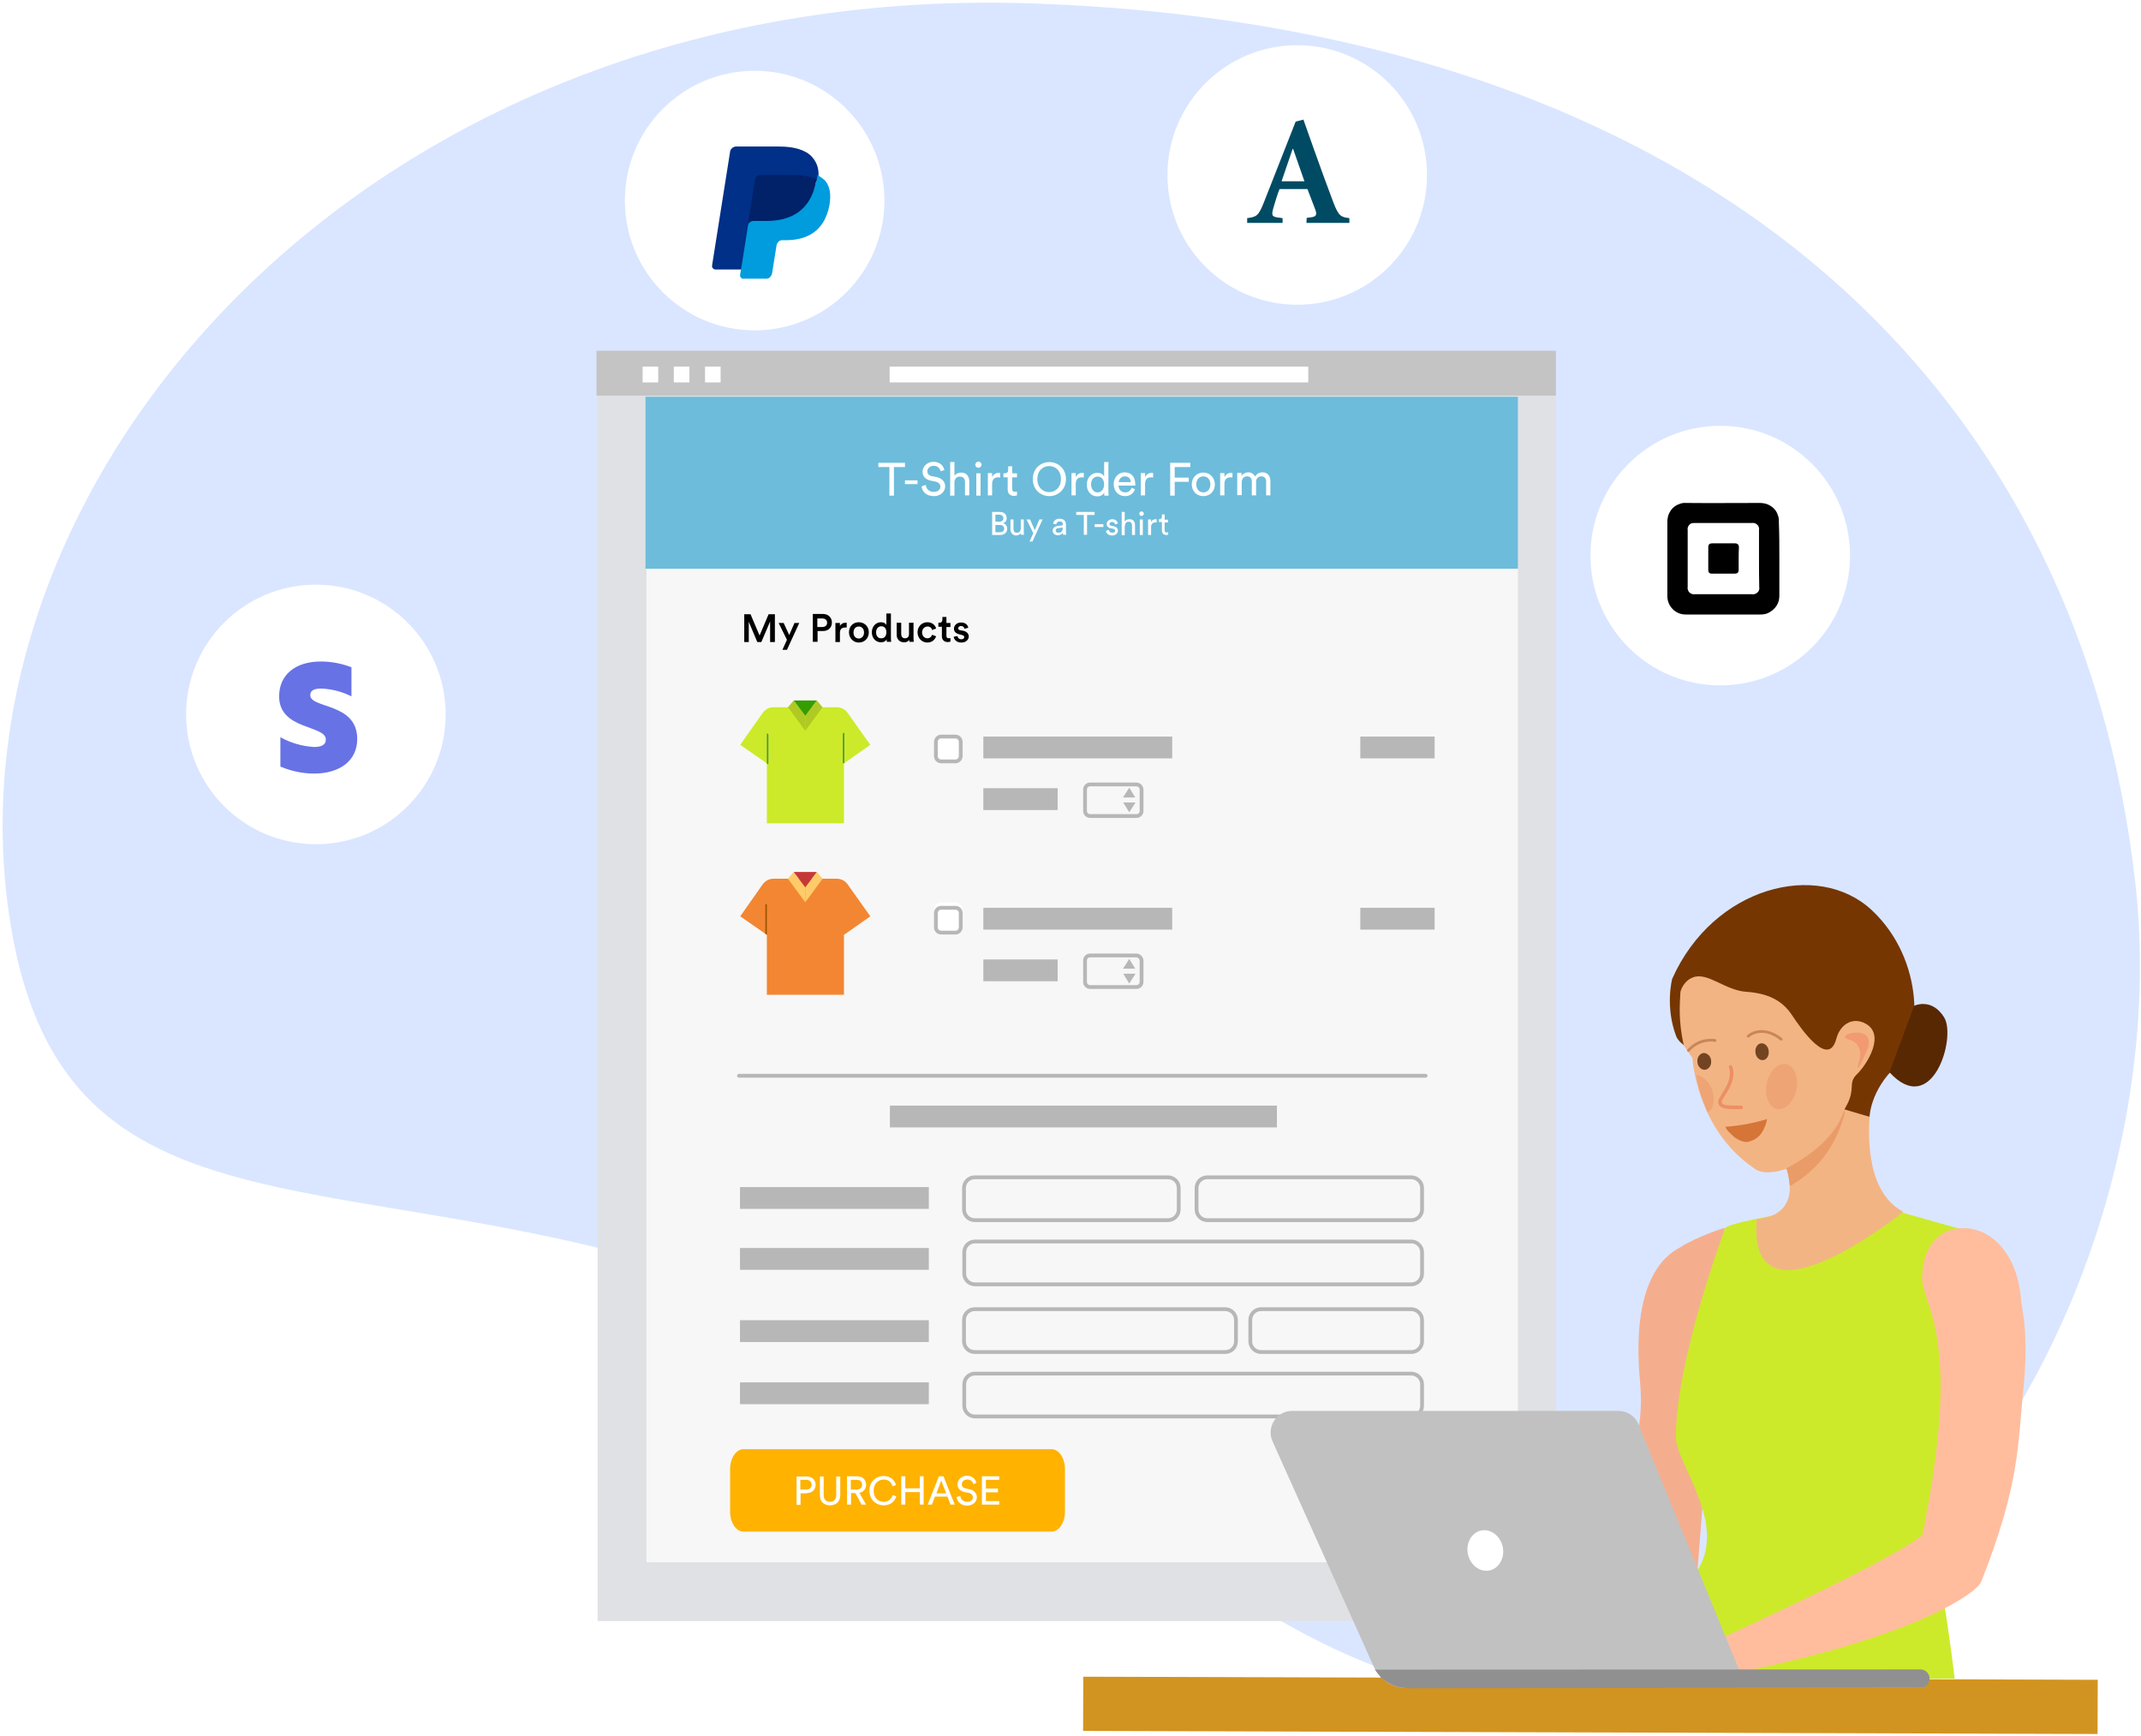 <svg width="608" height="493" viewBox="0 0 608 493" fill="none" xmlns="http://www.w3.org/2000/svg" aria-hidden="true"><path d="M606.432 251.114C590.77 110.202 485.779 8.41 295.19 1.042C104.658 -6.426 -17.407 136.243 2.962 262.245C23.315 388.506 159.519 293.83 325.628 433.331C491.577 572.874 621.994 391.967 606.432 251.114Z" fill="#DAE6FF"/><path d="M169.701 112.339H441.854V460.326H169.701V112.339Z" fill="#E0E1E4"/><path d="M183.587 161.005H431.064V443.635H183.587V161.005Z" fill="#F7F7F7"/><path d="M431.064 112.666H183.303V161.504H431.064V112.666Z" fill="#6DBCDB"/><path d="M256.995 132.629V131.419H249.436V132.629H252.574V140.745H253.857V132.629H256.995zM260.561 137.47V136.402H256.995V137.47H260.561zM268.192 133.483C267.978 132.486 267.123 131.134 265.054 131.134 263.343 131.134 261.988 132.486 261.988 133.91 261.988 135.334 262.915 136.188 264.27 136.473L265.625 136.758C266.552 136.972 267.051 137.541 267.051 138.182 267.051 138.965 266.409 139.677 265.126 139.677 263.699 139.677 262.986 138.68 262.915 137.683L261.702 138.111C261.845 139.463 262.915 140.887 265.197 140.887 267.194 140.887 268.406 139.534 268.406 138.111 268.406 136.829 267.551 135.832 265.982 135.476L264.555 135.192C263.771 135.049 263.343 134.48 263.343 133.839 263.343 132.985 264.127 132.273 265.126 132.273 266.409 132.273 266.98 133.198 267.123 133.839L268.192 133.483zM271.045 137.043C271.045 136.117 271.544 135.334 272.543 135.334 273.684 135.334 274.041 136.046 274.041 136.9V140.673H275.253V136.687C275.253 135.263 274.468 134.195 272.971 134.195 272.258 134.195 271.473 134.48 271.045 135.121V131.205H269.833V140.745H271.045V137.043zM278.462 140.745V134.409H277.25V140.745H278.462zM276.965 131.988C276.965 132.486 277.393 132.842 277.82 132.842 278.32 132.842 278.748 132.415 278.748 131.988 278.748 131.49 278.32 131.063 277.82 131.063 277.321 131.134 276.965 131.49 276.965 131.988zM284.096 134.337C284.025 134.337 283.883 134.266 283.669 134.266 283.027 134.266 282.242 134.48 281.743 135.476V134.337H280.531V140.673H281.743V137.47C281.743 136.046 282.456 135.548 283.455 135.548 283.597 135.548 283.811 135.548 284.025 135.619V134.337H284.096zM287.448 132.415H286.307V133.412C286.307 133.981 286.022 134.409 285.309 134.409H284.952V135.548H286.165V139.036C286.165 140.175 286.878 140.816 287.948 140.816 288.376 140.816 288.661 140.745 288.804 140.673V139.606C288.732 139.606 288.447 139.677 288.304 139.677 287.662 139.677 287.448 139.392 287.448 138.822V135.548H288.804V134.409H287.448V132.415zM294.58 136.046C294.58 133.626 296.221 132.344 297.932 132.344 299.644 132.344 301.284 133.554 301.284 136.046 301.284 138.467 299.644 139.748 297.932 139.748 296.221 139.748 294.58 138.467 294.58 136.046zM293.297 136.046C293.297 139.178 295.65 140.887 298.004 140.887 300.357 140.887 302.711 139.107 302.711 136.046 302.711 132.985 300.357 131.205 298.004 131.205 295.65 131.205 293.297 132.914 293.297 136.046zM307.846 134.337C307.774 134.337 307.632 134.266 307.418 134.266 306.776 134.266 305.991 134.48 305.492 135.476V134.337H304.28V140.673H305.492V137.47C305.492 136.046 306.205 135.548 307.204 135.548 307.346 135.548 307.56 135.548 307.774 135.619V134.337H307.846zM309.843 137.541C309.843 136.26 310.556 135.334 311.697 135.334 312.838 135.334 313.551 136.26 313.551 137.541 313.551 138.822 312.838 139.819 311.697 139.819 310.556 139.819 309.843 138.822 309.843 137.541zM313.551 139.89C313.551 140.246 313.623 140.602 313.623 140.745H314.835C314.835 140.673 314.764 140.175 314.764 139.606V131.205H313.551V135.334C313.337 134.836 312.767 134.266 311.626 134.266 309.843 134.266 308.63 135.761 308.63 137.612 308.63 139.463 309.771 140.958 311.626 140.958 312.624 140.958 313.266 140.46 313.623 139.819V139.89H313.551zM317.688 136.9C317.759 136.117 318.401 135.263 319.399 135.263 320.54 135.263 321.111 135.975 321.111 136.9H317.688zM321.325 138.538C321.111 139.25 320.54 139.819 319.542 139.819 318.472 139.819 317.688 139.036 317.616 137.897H322.395C322.395 137.826 322.395 137.683 322.395 137.47 322.395 135.476 321.325 134.124 319.328 134.124 317.759 134.124 316.261 135.476 316.261 137.47 316.261 139.606 317.759 140.887 319.471 140.887 320.968 140.887 321.967 140.033 322.323 138.894L321.325 138.538zM327.53 134.337C327.458 134.337 327.316 134.266 327.102 134.266 326.46 134.266 325.675 134.48 325.176 135.476V134.337H323.964V140.673H325.176V137.47C325.176 136.046 325.889 135.548 326.888 135.548 327.03 135.548 327.244 135.548 327.458 135.619V134.337H327.53zM333.592 140.745V136.829H337.586V135.619H333.592V132.629H338.014V131.419H332.308V140.745H333.592zM341.722 139.819C340.652 139.819 339.725 139.036 339.725 137.541 339.725 136.046 340.652 135.263 341.722 135.263 342.792 135.263 343.719 136.046 343.719 137.541 343.719 139.036 342.792 139.819 341.722 139.819zM341.722 134.195C339.797 134.195 338.441 135.619 338.441 137.541 338.441 139.463 339.797 140.887 341.722 140.887 343.648 140.887 345.003 139.463 345.003 137.541 344.931 135.619 343.648 134.195 341.722 134.195zM350.066 134.337C349.995 134.337 349.852 134.266 349.639 134.266 348.997 134.266 348.212 134.48 347.713 135.476V134.337H346.5V140.673H347.713V137.47C347.713 136.046 348.426 135.548 349.425 135.548 349.567 135.548 349.781 135.548 349.995 135.619V134.337H350.066zM352.634 140.745V136.9C352.634 135.975 353.204 135.263 354.132 135.263 355.059 135.263 355.487 135.904 355.487 136.687V140.673H356.699V136.829C356.699 135.904 357.27 135.263 358.197 135.263 359.124 135.263 359.552 135.904 359.552 136.687V140.673H360.764V136.544C360.764 134.907 359.694 134.124 358.553 134.124 357.769 134.124 356.913 134.409 356.414 135.334 356.057 134.551 355.273 134.124 354.488 134.124 353.775 134.124 352.99 134.48 352.563 135.121V134.266H351.35V140.602H352.634V140.745zM281.743 145.443V151.922H284.025C285.238 151.922 286.022 151.21 286.022 150.142 286.022 149.43 285.594 148.789 284.881 148.576 285.451 148.362 285.879 147.864 285.879 147.152 285.879 146.155 285.166 145.372 283.954 145.372H281.743V145.443zM282.67 148.22V146.155H283.74C284.453 146.155 284.952 146.582 284.952 147.152 284.952 147.721 284.524 148.149 283.811 148.149H282.67V148.22zM282.67 151.139V149.074H283.954C284.738 149.074 285.166 149.501 285.166 150.142 285.166 150.783 284.667 151.139 283.954 151.139H282.67zM289.873 151.352C289.873 151.566 289.873 151.779 289.945 151.85H290.8C290.8 151.708 290.729 151.352 290.729 151.067V147.508H289.873V150.142C289.873 150.783 289.517 151.281 288.803 151.281 288.09 151.281 287.805 150.783 287.805 150.142V147.508H286.949V150.284C286.949 151.281 287.591 152.064 288.59 152.064 289.089 151.993 289.659 151.85 289.873 151.352zM293.225 153.701L296.078 147.508H295.151L293.867 150.569 292.512 147.508H291.514L293.439 151.423 292.369 153.773H293.225V153.701zM298.931 150.711C298.931 151.423 299.501 151.993 300.428 151.993 301.213 151.993 301.641 151.566 301.855 151.281 301.855 151.566 301.855 151.779 301.926 151.85H302.782C302.782 151.708 302.711 151.495 302.711 151.139V148.932C302.711 148.077 302.211 147.294 300.856 147.294 299.929 147.294 299.145 147.864 299.073 148.718L299.929 148.932C300.001 148.433 300.357 148.077 300.928 148.077 301.57 148.077 301.855 148.433 301.855 148.86 301.855 149.003 301.784 149.145 301.498 149.216L300.286 149.359C299.501 149.501 298.931 149.928 298.931 150.711zM300.5 151.281C300.072 151.281 299.787 150.996 299.787 150.64 299.787 150.213 300.072 150.071 300.428 149.999L301.784 149.786V149.999C301.784 150.996 301.213 151.281 300.5 151.281zM310.841 146.226V145.372H305.635V146.226H307.774V151.85H308.701V146.226H310.841zM313.337 149.644V148.86H310.841V149.644H313.337zM314.05 150.783C314.122 151.281 314.621 152.064 315.833 152.064 316.903 152.064 317.474 151.352 317.474 150.711 317.474 150.071 317.046 149.572 316.261 149.43L315.548 149.288C315.191 149.216 315.049 149.003 315.049 148.789 315.049 148.504 315.334 148.22 315.762 148.22 316.475 148.22 316.618 148.718 316.689 148.932L317.474 148.647C317.402 148.22 316.974 147.437 315.833 147.437 314.977 147.437 314.264 148.077 314.264 148.789 314.264 149.43 314.692 149.857 315.334 149.999L316.119 150.142C316.475 150.213 316.689 150.427 316.689 150.711 316.689 150.996 316.404 151.281 315.905 151.281 315.263 151.281 314.906 150.925 314.906 150.427L314.05 150.783zM319.471 149.288C319.471 148.647 319.827 148.149 320.469 148.149 321.254 148.149 321.468 148.647 321.468 149.288V151.922H322.323V149.145C322.323 148.149 321.824 147.437 320.754 147.437 320.255 147.437 319.756 147.579 319.399 148.077V145.372H318.543V151.993H319.399V149.288H319.471zM324.534 151.922V147.508H323.678V151.922H324.534zM323.536 145.87C323.536 146.226 323.821 146.511 324.178 146.511 324.534 146.511 324.82 146.226 324.82 145.87 324.82 145.514 324.534 145.23 324.178 145.23 323.821 145.23 323.536 145.514 323.536 145.87zM328.457 147.437C328.385 147.437 328.314 147.437 328.171 147.437 327.744 147.437 327.173 147.579 326.888 148.291V147.508H326.032V151.922H326.888V149.715C326.888 148.718 327.387 148.362 328.1 148.362 328.243 148.362 328.314 148.362 328.457 148.362V147.437zM330.739 146.084H329.954V146.796C329.954 147.152 329.741 147.437 329.313 147.437H329.099V148.22H329.954V150.64C329.954 151.423 330.454 151.922 331.167 151.922 331.452 151.922 331.666 151.85 331.737 151.85V151.139C331.666 151.139 331.523 151.21 331.381 151.21 330.953 151.21 330.739 150.996 330.739 150.64V148.362H331.666V147.579H330.739V146.084z" fill="#fff"/><path d="M220.052 182.32V174.418H218.269L215.701 180.469L213.134 174.418H211.351V182.32H212.635V176.554L215.059 182.32H216.201L218.697 176.483V182.32H220.052ZM223.475 184.527L226.97 176.91H225.615L224.117 180.327L222.548 176.91H221.122L223.475 181.68L222.191 184.527H223.475ZM232.105 178.049V175.628H233.531C234.387 175.628 234.886 176.127 234.886 176.839C234.886 177.551 234.387 178.049 233.531 178.049H232.105ZM233.745 179.188C235.243 179.188 236.241 178.191 236.241 176.767C236.241 175.415 235.243 174.347 233.745 174.347H230.821V182.249H232.176V179.188H233.745ZM240.449 176.839C240.378 176.839 240.235 176.839 240.092 176.839C239.379 176.839 238.809 177.195 238.523 177.764V176.91H237.24V182.32H238.523V179.758C238.523 178.761 238.951 178.191 240.021 178.191C240.164 178.191 240.306 178.191 240.449 178.191V176.839ZM243.872 181.324C243.088 181.324 242.375 180.754 242.375 179.615C242.375 178.476 243.088 177.907 243.872 177.907C244.657 177.907 245.37 178.476 245.37 179.615C245.37 180.683 244.657 181.324 243.872 181.324ZM243.872 176.696C242.232 176.696 241.091 177.907 241.091 179.544C241.091 181.181 242.303 182.463 243.872 182.463C245.513 182.463 246.725 181.253 246.725 179.544C246.725 177.907 245.513 176.696 243.872 176.696ZM248.793 179.544C248.793 178.476 249.435 177.835 250.291 177.835C251.147 177.835 251.717 178.476 251.717 179.544C251.717 180.612 251.147 181.253 250.291 181.253C249.364 181.324 248.793 180.612 248.793 179.544ZM253.001 174.205H251.717V177.479C251.575 177.123 251.076 176.696 250.148 176.696C248.651 176.696 247.581 177.978 247.581 179.544C247.581 181.181 248.651 182.392 250.22 182.392C251.004 182.392 251.575 182.036 251.789 181.537C251.789 181.751 251.789 182.107 251.86 182.249H253.072C253.072 182.178 253.001 181.751 253.001 181.253V174.205ZM258.207 181.68C258.207 181.893 258.207 182.178 258.279 182.249H259.491C259.491 182.036 259.42 181.68 259.42 181.253V176.839H258.136V180.042C258.136 180.754 257.779 181.253 256.995 181.253C256.21 181.253 255.925 180.683 255.925 180.042V176.839H254.641V180.256C254.641 181.466 255.426 182.392 256.71 182.392C257.28 182.463 257.922 182.178 258.207 181.68ZM263.414 177.907C264.269 177.907 264.626 178.476 264.697 178.903L265.839 178.476C265.625 177.622 264.84 176.696 263.342 176.696C261.773 176.696 260.561 177.907 260.561 179.544C260.561 181.181 261.773 182.463 263.342 182.463C264.769 182.463 265.553 181.537 265.839 180.683L264.697 180.256C264.555 180.683 264.198 181.253 263.342 181.253C262.558 181.253 261.845 180.612 261.845 179.544C261.916 178.476 262.629 177.907 263.414 177.907ZM268.763 175.201H267.621V175.984C267.621 176.483 267.336 176.839 266.766 176.839H266.48V177.978H267.479V180.683C267.479 181.68 268.121 182.32 269.119 182.32C269.618 182.32 269.832 182.249 269.904 182.178V181.181C269.832 181.181 269.618 181.253 269.476 181.253C268.977 181.253 268.763 181.039 268.763 180.541V178.049H269.904V176.91H268.763V175.201ZM270.831 180.825C270.902 181.466 271.473 182.463 273.042 182.463C274.397 182.463 275.11 181.537 275.11 180.754C275.11 179.971 274.539 179.33 273.541 179.117L272.685 178.974C272.329 178.903 272.115 178.69 272.115 178.405C272.115 178.049 272.471 177.764 272.899 177.764C273.612 177.764 273.826 178.263 273.898 178.547L274.967 178.263C274.896 177.693 274.397 176.767 272.899 176.767C271.758 176.767 270.902 177.551 270.902 178.547C270.902 179.259 271.401 179.9 272.4 180.113L273.184 180.327C273.612 180.398 273.826 180.612 273.826 180.897C273.826 181.253 273.541 181.537 273.042 181.537C272.329 181.537 271.972 181.11 271.901 180.612L270.831 180.825Z" fill="#000"/><path d="M247.153 211.509L239.665 216.777V233.792H217.77V216.777L216.557 215.923L210.21 211.509L216.557 202.468C216.914 201.969 217.413 201.542 217.912 201.257C218.412 200.973 219.054 200.83 219.695 200.83H237.596C238.238 200.83 238.809 200.973 239.379 201.257C239.95 201.542 240.378 201.969 240.734 202.468L247.153 211.509Z" fill="#CCEA2A"/><path d="M223.761 200.83L225.401 198.908L228.682 203.251V207.522L223.761 200.83Z" fill="#B0CA24"/><path d="M233.602 200.83L231.962 198.908L228.681 203.251V207.522L233.602 200.83Z" fill="#B0CA24"/><path d="M225.401 198.908H231.962L228.681 203.251L225.401 198.908Z" fill="#369D00"/><path d="M217.776 208.211L218.204 208.496V216.754C218.204 216.825 218.204 216.825 218.133 216.896 218.061 216.968 218.061 216.968 217.99 216.968 217.919 216.968 217.919 216.968 217.847 216.896 217.776 216.825 217.776 216.825 217.776 216.754V208.211zM239.77 208.021L239.342 208.305V216.564C239.342 216.635 239.342 216.635 239.413 216.706 239.485 216.777 239.485 216.777 239.556 216.777 239.627 216.777 239.627 216.777 239.699 216.706 239.77 216.635 239.77 216.635 239.77 216.564V208.021z" fill="#4B9641"/><path d="M247.153 260.204L239.665 265.472V282.487H217.77V265.472L216.557 264.618L210.21 260.204L216.557 251.163C216.914 250.664 217.413 250.237 217.912 249.952C218.483 249.668 219.054 249.525 219.695 249.525H237.596C238.238 249.525 238.809 249.668 239.379 249.952C239.95 250.237 240.378 250.664 240.734 251.163L247.153 260.204Z" fill="#F38632"/><path d="M223.761 249.525L225.401 247.603L228.682 251.946V256.217L223.761 249.525Z" fill="#FFCB6A"/><path d="M233.602 249.525L231.962 247.603L228.681 251.946V256.217L233.602 249.525Z" fill="#FFCB6A"/><path d="M225.401 247.603H231.962L228.681 251.946L225.401 247.603Z" fill="#C63737"/><path d="M217.77 265.472L217.342 265.187V256.929C217.342 256.858 217.342 256.858 217.413 256.787C217.484 256.715 217.484 256.715 217.556 256.715C217.627 256.715 217.627 256.715 217.698 256.787C217.77 256.858 217.77 256.858 217.77 256.929V265.472Z" fill="#9B5400"/><path d="M298.638 411.524H211.125C209.037 411.524 207.337 414.059 207.337 417.173V429.269C207.337 432.384 209.037 434.919 211.125 434.919H298.638C300.727 434.919 302.426 432.384 302.426 429.269V417.173C302.426 414.059 300.727 411.524 298.638 411.524Z" fill="#FFB200"/><path d="M227.274 422.986V420.21H228.914C229.913 420.21 230.483 420.779 230.483 421.633C230.483 422.488 229.913 422.986 228.914 422.986H227.274ZM229.128 423.983C230.626 423.983 231.624 422.986 231.624 421.633C231.624 420.281 230.626 419.284 229.128 419.284H226.204V427.329H227.345V424.054H229.128V423.983ZM235.69 427.471C237.33 427.471 238.614 426.474 238.614 424.552V419.284H237.473V424.552C237.473 425.763 236.831 426.474 235.69 426.474C234.548 426.474 233.907 425.763 233.907 424.552V419.284H232.837V424.552C232.766 426.403 234.049 427.471 235.69 427.471ZM244.676 427.258H245.959L244.034 423.912C245.246 423.698 245.959 422.773 245.959 421.633C245.959 420.281 245.032 419.213 243.463 419.213H240.539V427.258H241.68V423.983H242.893L244.676 427.258ZM241.609 422.986V420.21H243.321C244.248 420.21 244.818 420.779 244.818 421.633C244.818 422.488 244.177 422.986 243.321 422.986H241.609ZM250.952 427.471C252.806 427.471 254.09 426.403 254.518 424.908L253.519 424.552C253.163 425.62 252.307 426.474 250.952 426.474C249.454 426.474 248.099 425.407 248.099 423.271C248.099 421.206 249.525 420.138 250.952 420.138C252.236 420.138 253.163 420.85 253.448 422.061L254.446 421.705C254.019 420.138 252.735 419.142 250.88 419.142C248.884 419.142 246.887 420.637 246.887 423.342C246.958 425.976 248.884 427.471 250.952 427.471ZM262.292 427.258V419.213H261.222V422.63H257.085V419.213H255.944V427.258H257.085V423.698H261.222V427.258H262.292ZM269.923 427.258H271.135L267.926 419.213H266.642L263.433 427.258H264.645L265.501 424.979H269.067L269.923 427.258ZM267.284 420.423L268.71 424.054H265.929L267.284 420.423ZM277.268 421.064C277.055 420.21 276.341 419.071 274.558 419.071C273.061 419.071 271.92 420.21 271.92 421.491C271.92 422.701 272.704 423.413 273.916 423.698L275.058 423.912C275.842 424.054 276.27 424.552 276.27 425.193C276.27 425.905 275.699 426.474 274.63 426.474C273.417 426.474 272.775 425.62 272.704 424.766L271.634 425.122C271.777 426.261 272.704 427.542 274.63 427.542C276.341 427.542 277.411 426.403 277.411 425.193C277.411 424.054 276.627 423.2 275.343 422.915L274.13 422.63C273.417 422.488 273.132 422.061 273.132 421.491C273.132 420.708 273.774 420.138 274.701 420.138C275.842 420.138 276.341 420.922 276.413 421.491L277.268 421.064ZM283.758 427.258V426.261H279.979V423.769H283.402V422.701H279.979V420.21H283.758V419.213H278.837V427.258H283.758Z" fill="#fff"/><path d="M209.854 305.482H404.839" stroke="#B7B7B7" stroke-width="1.075" stroke-linecap="round"/><path d="M271.33 208.661H267.265C266.124 208.661 265.268 209.587 265.268 210.655V214.713C265.268 215.852 266.195 216.706 267.265 216.706H271.33C272.471 216.706 273.327 215.78 273.327 214.713V210.655C273.327 209.587 272.471 208.661 271.33 208.661zM271.33 256.288H267.265C266.124 256.288 265.268 257.214 265.268 258.282V262.34C265.268 263.479 266.195 264.333 267.265 264.333H271.33C272.471 264.333 273.327 263.407 273.327 262.34V258.282C273.327 257.214 272.471 256.288 271.33 256.288z" fill="#fff"/><path d="M331.666 334.314H276.822C275.111 334.314 273.755 335.667 273.755 337.375V343.427C273.755 345.135 275.111 346.488 276.822 346.488H331.666C333.378 346.488 334.733 345.135 334.733 343.427V337.375C334.733 335.667 333.378 334.314 331.666 334.314zM400.774 334.314H342.863C341.151 334.314 339.796 335.667 339.796 337.375V343.427C339.796 345.135 341.151 346.488 342.863 346.488H400.774C402.486 346.488 403.841 345.135 403.841 343.427V337.375C403.841 335.667 402.414 334.314 400.774 334.314zM400.774 352.539H276.893C275.181 352.539 273.826 353.892 273.826 355.6V361.652C273.826 363.36 275.181 364.713 276.893 364.713H400.774C402.485 364.713 403.841 363.36 403.841 361.652V355.6C403.841 353.892 402.414 352.539 400.774 352.539zM347.927 371.761H276.822C275.11 371.761 273.755 373.113 273.755 374.822V380.873C273.755 382.582 275.11 383.934 276.822 383.934H347.927C349.638 383.934 350.993 382.582 350.993 380.873V374.822C350.993 373.185 349.638 371.761 347.927 371.761zM400.774 390.057H276.893C275.181 390.057 273.826 391.41 273.826 393.118V399.17C273.826 400.878 275.181 402.231 276.893 402.231H400.774C402.485 402.231 403.841 400.878 403.841 399.17V393.118C403.841 391.41 402.414 390.057 400.774 390.057zM400.774 371.761H358.125C356.414 371.761 355.059 373.113 355.059 374.822V380.873C355.059 382.582 356.414 383.934 358.125 383.934H400.774C402.486 383.934 403.841 382.582 403.841 380.873V374.822C403.841 373.185 402.414 371.761 400.774 371.761zM322.68 222.757H309.557C308.772 222.757 308.131 223.398 308.131 224.181V230.303C308.131 231.087 308.772 231.727 309.557 231.727H322.751C323.535 231.727 324.177 231.087 324.177 230.303V224.181C324.106 223.327 323.464 222.757 322.68 222.757z" stroke="#B7B7B7" stroke-width="1.075" stroke-miterlimit="10"/><path d="M320.683 223.683L322.395 226.459H318.9L320.683 223.683zM320.683 230.659L318.971 227.883H322.466L320.683 230.659z" fill="#B7B7B7"/><path d="M271.33 209.16H267.265C266.409 209.16 265.767 209.872 265.767 210.655V214.713C265.767 215.567 266.481 216.208 267.265 216.208H271.33C272.186 216.208 272.828 215.496 272.828 214.713V210.655C272.828 209.872 272.186 209.16 271.33 209.16Z" stroke="#B7B7B7" stroke-width="1.075"/><path d="M332.878 209.16H279.247V215.353H332.878V209.16zM300.357 223.825H279.247V230.019H300.357V223.825zM407.407 209.16H386.296V215.353H407.407V209.16z" fill="#B7B7B7"/><path d="M322.68 271.31H309.557C308.772 271.31 308.131 271.95 308.131 272.734V278.856C308.131 279.639 308.772 280.28 309.557 280.28H322.751C323.535 280.28 324.177 279.639 324.177 278.856V272.734C324.106 271.95 323.464 271.31 322.68 271.31Z" stroke="#B7B7B7" stroke-width="1.075" stroke-miterlimit="10"/><path d="M320.683 272.306L322.395 275.083H318.9L320.683 272.306zM320.683 279.283L318.971 276.507H322.466L320.683 279.283z" fill="#B7B7B7"/><path d="M271.33 257.783H267.265C266.409 257.783 265.767 258.495 265.767 259.278V263.336C265.767 264.191 266.481 264.831 267.265 264.831H271.33C272.186 264.831 272.828 264.119 272.828 263.336V259.278C272.828 258.424 272.186 257.783 271.33 257.783Z" stroke="#B7B7B7" stroke-width="1.075"/><path d="M332.878 257.783H279.247V263.977H332.878V257.783zM300.357 272.449H279.247V278.642H300.357V272.449zM407.407 257.783H386.296V263.977H407.407V257.783zM263.77 337.091H210.139V343.284H263.77V337.091zM263.77 354.39H210.139V360.584H263.77V354.39zM263.77 374.893H210.139V381.087H263.77V374.893zM263.77 392.549H210.139V398.742H263.77V392.549zM362.618 313.953H252.716V320.147H362.618V313.953z" fill="#B7B7B7"/><path d="M169.386 99.601H441.854V112.339H169.386V99.601Z" fill="#C4C4C4"/><path fill="#fff" d="M182.492 104.097H186.922V108.593H182.492zM191.353 104.097H195.783V108.593H191.353zM200.213 104.097H204.643V108.593H200.213zM252.639 104.097H371.521V108.593H252.639z"/><g filter="url(#gateways_svg__a)"><path d="M484.512 190.625C504.865 190.625 521.365 174.126 521.365 153.773C521.365 133.42 504.865 116.92 484.512 116.92C464.159 116.92 447.66 133.42 447.66 153.773C447.66 174.126 464.159 190.625 484.512 190.625Z" fill="url(#gateways_svg__b)"/><path d="M501.298 154.628C501.298 158.116 501.298 161.533 501.298 165.021C501.298 165.733 501.227 166.445 500.941 167.157C500.656 167.798 500.299 168.439 499.729 168.937C499.23 169.435 498.588 169.862 497.946 170.147C497.304 170.432 496.52 170.503 495.806 170.503C488.817 170.503 481.899 170.503 474.91 170.503C474.197 170.503 473.484 170.432 472.77 170.147C472.129 169.862 471.487 169.507 470.987 168.937C470.488 168.439 470.06 167.798 469.846 167.157C469.561 166.516 469.49 165.733 469.49 165.021C469.49 158.045 469.49 151.139 469.49 144.162C469.49 143.45 469.632 142.739 469.846 142.098C470.132 141.457 470.488 140.816 470.987 140.318C471.487 139.82 472.129 139.393 472.77 139.179C473.412 138.894 474.125 138.752 474.839 138.823C481.899 138.894 488.817 138.823 495.806 138.823C496.52 138.823 497.233 138.965 497.875 139.179C498.517 139.464 499.158 139.82 499.658 140.318C500.157 140.816 500.585 141.386 500.799 142.098C501.084 142.739 501.227 143.45 501.155 144.162C501.298 147.651 501.298 151.139 501.298 154.628ZM495.521 154.628C495.521 151.922 495.521 149.217 495.521 146.44C495.592 146.156 495.521 145.871 495.45 145.657C495.378 145.373 495.236 145.159 495.022 145.017C494.808 144.803 494.594 144.661 494.38 144.59C494.095 144.518 493.881 144.447 493.596 144.518H477.192C476.907 144.518 476.622 144.518 476.408 144.59C476.122 144.661 475.908 144.803 475.766 145.017C475.552 145.23 475.409 145.444 475.338 145.657C475.267 145.942 475.195 146.156 475.267 146.44C475.267 151.851 475.267 157.262 475.267 162.743C475.195 163.028 475.267 163.313 475.338 163.526C475.409 163.811 475.552 164.025 475.766 164.238C475.98 164.452 476.194 164.594 476.479 164.665C476.764 164.737 477.05 164.808 477.264 164.737C482.684 164.737 488.104 164.737 493.596 164.737C493.881 164.808 494.166 164.737 494.38 164.665C494.594 164.594 494.879 164.452 495.093 164.238C495.307 164.025 495.45 163.811 495.521 163.598C495.592 163.313 495.664 163.099 495.592 162.815C495.521 160.109 495.521 157.333 495.521 154.628Z" fill="#000"/><path d="M489.744 154.628C489.744 155.695 489.744 156.692 489.744 157.76C489.744 158.614 489.388 158.899 488.603 158.899C486.464 158.899 484.324 158.899 482.256 158.899C481.4 158.899 481.115 158.614 481.115 157.76C481.115 155.624 481.115 153.56 481.115 151.424C481.115 150.57 481.471 150.285 482.327 150.285C484.395 150.285 486.535 150.285 488.603 150.285C489.459 150.285 489.816 150.641 489.816 151.495C489.744 152.563 489.744 153.631 489.744 154.628Z" fill="#000"/></g><g filter="url(#gateways_svg__c)"><g filter="url(#gateways_svg__d)"><path d="M85.705 231.727C106.058 231.727 122.557 215.228 122.557 194.875C122.557 174.522 106.058 158.023 85.705 158.023C65.352 158.023 48.852 174.522 48.852 194.875C48.852 215.228 65.352 231.727 85.705 231.727Z" fill="url(#gateways_svg__e)"/><path fill-rule="evenodd" clip-rule="evenodd" d="M84.11 189.385C84.11 188.032 85.251 187.534 87.105 187.534C90.1 187.605 93.096 188.388 95.806 189.741V181.482C93.025 180.415 90.1 179.845 87.105 179.845C79.973 179.845 75.266 183.547 75.266 189.741C75.266 199.352 88.531 197.857 88.531 201.986C88.531 203.623 87.105 204.121 85.179 204.121C81.827 203.908 78.547 202.982 75.623 201.345V209.674C78.618 210.956 81.899 211.668 85.179 211.668C92.454 211.668 97.446 208.037 97.446 201.843C97.446 191.449 84.11 193.3 84.11 189.385Z" fill="#6772E5"/></g></g><g filter="url(#gateways_svg__f)"><path d="M364.383 82.537C384.736 82.537 401.235 66.037 401.235 45.685C401.235 25.332 384.736 8.832 364.383 8.832C344.03 8.832 327.53 25.332 327.53 45.685C327.53 66.037 344.03 82.537 364.383 82.537Z" fill="url(#gateways_svg__g)"/><path d="M363.079 38.293H363.222L366.431 47.476H359.941L363.079 38.293ZM367.002 59.294H379.197V57.941C376.844 57.657 376.131 57.443 374.562 53.243C372.85 48.758 370.924 43.418 369.07 38.221L366.146 29.963L363.935 30.533L354.949 53.385C353.38 57.372 352.809 57.586 350.171 57.941V59.294H360.227V57.941L359.157 57.799C357.089 57.586 357.017 57.087 357.659 54.88C358.23 52.958 358.8 51.036 359.371 49.683H367.287C367.929 51.321 368.785 53.67 369.355 55.094C370.14 57.016 369.855 57.514 368.214 57.728L367.073 57.87L367.002 59.294Z" fill="#004B63"/></g><g filter="url(#gateways_svg__h)"><path d="M210.301 89.808C230.654 89.808 247.153 73.309 247.153 52.956C247.153 32.603 230.654 16.103 210.301 16.103C189.948 16.103 173.448 32.603 173.448 52.956C173.448 73.309 189.948 89.808 210.301 89.808Z" fill="url(#gateways_svg__i)"/><path d="M222.604 43.63C221.178 42.063 218.682 41.351 215.401 41.351H205.987C205.702 41.351 205.345 41.494 205.131 41.707C204.917 41.921 204.703 42.206 204.703 42.49L200.781 67.265C200.781 67.407 200.781 67.479 200.781 67.621C200.781 67.763 200.852 67.835 200.923 67.906C200.995 67.977 201.066 68.048 201.209 68.119C201.28 68.191 201.422 68.191 201.565 68.191H207.342L208.768 58.936L208.697 59.221C208.768 58.936 208.911 58.651 209.125 58.437C209.339 58.224 209.695 58.081 209.981 58.081H212.762C218.182 58.081 222.39 55.874 223.674 49.538C223.745 49.325 223.745 49.182 223.745 48.969C224.245 46.62 223.888 45.053 222.604 43.63Z" fill="#003087"/><path d="M222.604 43.63C221.178 42.063 218.682 41.351 215.401 41.351H205.987C205.702 41.351 205.345 41.494 205.131 41.707C204.917 41.921 204.703 42.206 204.703 42.49L200.781 67.265C200.781 67.407 200.781 67.479 200.781 67.621C200.781 67.763 200.852 67.835 200.923 67.906C200.995 67.977 201.066 68.048 201.209 68.119C201.28 68.191 201.422 68.191 201.565 68.191H207.342L208.768 58.936L208.697 59.221C208.768 58.936 208.911 58.651 209.125 58.437C209.339 58.224 209.695 58.081 209.981 58.081H212.762C218.182 58.081 222.39 55.874 223.674 49.538C223.745 49.325 223.745 49.182 223.745 48.969C224.245 46.62 223.888 45.053 222.604 43.63Z" fill="#003087"/><path d="M210.752 47.704C210.845 47.334 211.03 47.056 211.308 46.778C211.587 46.5 211.958 46.407 212.329 46.407H221.887C222.908 46.407 224.021 46.5 225.042 46.592C225.599 46.685 226.062 46.778 226.619 46.963C227.176 47.148 227.733 47.334 228.289 47.611C228.753 44.555 228.289 42.517 226.619 40.572C224.763 38.534 221.516 37.608 217.247 37.608H204.999C204.627 37.608 204.163 37.793 203.885 38.071C203.607 38.349 203.328 38.719 203.328 39.09L198.225 71.324C198.225 71.509 198.225 71.602 198.225 71.787C198.225 71.972 198.318 72.065 198.41 72.157C198.503 72.25 198.596 72.343 198.782 72.435C198.874 72.528 199.06 72.528 199.245 72.528H206.762L208.617 60.486L210.752 47.704Z" fill="#003087"/><path d="M228.164 45.685C228.164 45.962 228.071 46.148 228.071 46.426C226.494 54.669 220.926 57.541 213.874 57.541H210.255C209.884 57.541 209.42 57.726 209.141 58.004C208.863 58.282 208.585 58.652 208.585 59.023L206.729 70.694L206.172 74.028C206.172 74.121 206.172 74.306 206.172 74.399C206.172 74.491 206.265 74.584 206.358 74.769C206.45 74.862 206.543 74.955 206.636 75.047C206.729 75.14 206.822 75.14 207.007 75.14C207.1 75.14 207.1 75.14 207.193 75.14H213.595C213.967 75.14 214.338 75.047 214.616 74.769C214.895 74.491 215.08 74.213 215.173 73.843L215.266 73.565L216.472 65.97L216.565 65.507C216.658 65.136 216.843 64.858 217.122 64.58C217.4 64.302 217.771 64.21 218.142 64.21H219.07C225.195 64.21 230.02 61.709 231.504 54.484C232.061 51.427 231.783 48.926 230.205 47.167C229.37 46.518 228.813 46.055 228.164 45.685Z" fill="#009CDE"/><path d="M226.275 46.333C225.996 46.24 225.811 46.24 225.532 46.148C225.254 46.055 224.975 46.055 224.697 45.962C223.676 45.777 222.563 45.685 221.542 45.685H211.985C211.613 45.685 211.242 45.777 210.964 46.055C210.685 46.333 210.5 46.611 210.407 46.981L208.366 59.856L208.273 60.227C208.366 59.856 208.551 59.486 208.83 59.208C209.108 58.93 209.572 58.745 209.943 58.745H213.562C220.614 58.745 226.089 55.873 227.759 47.63C227.852 47.352 227.852 47.167 227.852 46.889C227.388 46.703 227.017 46.518 226.553 46.333C226.553 46.426 226.46 46.426 226.275 46.333Z" fill="#012169"/></g><path d="M489.744 348.637C489.744 348.637 482.025 351.11 477.325 354.078C474.921 355.499 462.785 360.932 465.745 392.471C468.505 421.864 447.088 433.884 449.103 438.116C451.118 442.348 406.026 468.767 406.026 468.767L458.538 468.767L481.718 450.109" fill="#F5AE8D"/><path d="M481.276 447.021C491.479 433.419 475.929 415.791 475.929 408.096C475.929 385.979 489.804 349.105 489.804 349.105C489.804 349.105 488.308 348.237 498.225 346.241C504.256 345.028 505.219 344.749 505.219 344.749L527.605 340.787L559.938 349.91L564.002 373.264L550.376 447.021C552.451 454.258 555.081 476.664 555.081 476.664L449.814 476.664C455.036 437.737 477.307 452.314 481.276 447.021Z" fill="#CCEA2A"/><path d="M557.685 353.724C557.685 353.724 559.662 353.225 565.043 356.047C567.827 357.512 577.935 362.857 574.519 395.35C572.962 410.167 573.685 421.233 562.552 449.342C560.221 453.701 536.042 468.966 469.875 479.121C469.875 479.121 473.897 478.106 469.875 473.833C469.875 473.833 538.964 442.989 546.41 435.427C553.856 427.865 555.73 381.22 548.915 373.086" fill="#FFBD9E"/><path d="M474.675 465.357C474.675 465.357 448.037 453.27 444.087 454.672C438.881 456.522 430.962 459.323 423.124 466.718L423.113 470.118C423.113 470.118 433.483 462.385 439.856 461.876L424.36 471.552L426.224 475.425L441.845 466.775L426.926 481.362C426.926 481.362 427.63 486.724 430.888 483.748C434.145 480.773 438.568 475.961 441.821 474.586C445.073 473.211 466.163 480.407 471.27 479.505C474.153 480.581 481.822 480.55 474.675 465.357Z" fill="#FFA591"/><path d="M532.161 307.816C532.161 307.816 525.768 336.485 540.526 344.107C540.526 344.107 496.012 379.943 498.879 346.148C498.879 346.148 513.033 346.148 506.58 329.772L532.161 307.816Z" fill="#F3B484"/><path transform="rotate(0.174 307.627 476.128)" fill="#D29420" d="M307.627 476.128H595.716V491.522H307.627z"/><path d="M366.902 400.655H459.665C462.098 400.655 464.358 402.161 465.285 404.421L493.85 474.124H545.012C546.46 474.124 547.619 475.282 547.619 476.731C547.619 478.179 546.46 479.338 545.012 479.338H399.406C395.408 479.338 391.758 476.963 390.136 473.312L361.339 409.23C359.601 405.232 362.498 400.655 366.902 400.655Z" fill="#C1C1C1"/><path d="M416.847 441.271C417.484 444.4 420.207 446.486 422.93 445.964C425.654 445.443 427.392 442.43 426.754 439.301C426.117 436.172 423.394 434.086 420.671 434.608C417.947 435.129 416.209 438.142 416.847 441.271Z" fill="#fff"/><path d="M403.23 479.396L545.359 479.28C546.808 479.28 547.967 478.121 547.967 476.673C547.967 475.224 546.808 474.066 545.359 474.066L390.425 474.124L392.338 476.557C395.061 478.527 396.857 479.686 403.23 479.396Z" fill="#919090"/><path d="M530.904 317.114C530.904 317.114 531.14 309.574 538.504 302.72C545.867 295.866 546.802 272.722 531.531 258.436C516.197 244.18 486.522 251.757 474.861 277.966C474.861 277.966 472.784 285.805 476.008 294.263C479.231 302.72 530.904 317.114 530.904 317.114Z" fill="#753602"/><path d="M524.556 313.608C526.934 308.985 524.75 307.525 527.317 305.065C530.093 302.403 535.977 293.302 529.19 290.388C525.712 288.895 522.493 291.124 521.483 294.962C519.26 303.408 511.568 292.299 508.841 288.191C506.114 284.083 502.028 282.048 495.857 281.632C489.979 281.235 485.01 276.061 480.904 277.493C478.141 278.456 477.182 281.347 477.198 281.863C477.004 285.32 476.603 289.802 478.159 296.905L480.613 300.461C480.613 300.461 481.761 320.655 498.059 331.696C498.059 331.696 500.486 334.481 508.293 331.574C516.099 328.667 522.178 318.231 524.556 313.608Z" fill="#F3B484"/><path d="M491.446 302.963C492.946 306.963 488.869 311.119 488.501 312.545C487.973 314.594 490.946 314.463 494.446 314.463" stroke="#EC8F64" stroke-linecap="round" stroke-linejoin="bevel"/><path opacity=".2" d="M504.606 314.91C506.933 315.392 509.41 312.932 510.137 309.417 510.864 305.901 509.567 302.661 507.239 302.18 504.912 301.698 502.436 304.158 501.709 307.673 500.982 311.189 502.279 314.429 504.606 314.91zM484.997 315.774C486.801 315.022 487.071 311.666 486.121 309.269 485.262 307.101 483 304.925 481.565 305.41 481.787 305.532 482.211 308.584 483.202 311.515 484.386 314.356 484.779 315.983 484.997 315.774z" fill="#DD6637"/><path d="M543.574 285.619C543.574 285.619 548.5 283.177 552.081 288.869C555.663 294.561 548.72 317.733 536.576 304.494L543.574 285.619Z" fill="#572802"/><path d="M525.028 295.22C520.006 293.925 533.638 290.161 530.144 298.322C526.651 306.482 527.685 302.204 527.685 302.204C527.685 302.204 530.049 296.515 525.028 295.22Z" fill="#F29A71"/><path d="M496.446 294.249C497.73 293.065 501.4 291.58 505.812 295.108M487.036 295.461C485.668 295.216 482.29 295.186 479.467 298.283" stroke="#C98659" stroke-width=".775" stroke-linecap="round"/><path d="M485.657 300.218C485.929 300.782 485.993 301.386 485.902 302.02 485.798 302.589 485.474 303.132 485.046 303.422 484.864 303.594 484.618 303.711 484.359 303.762 484.1 303.813 483.827 303.798 483.594 303.706 483.361 303.615 483.076 303.534 482.868 303.3 482.674 303.133 482.467 302.899 482.298 302.589 482.026 302.026 481.962 301.422 482.053 300.787 482.157 300.218 482.481 299.675 482.909 299.386 483.091 299.213 483.337 299.096 483.596 299.046 483.856 298.995 484.128 299.01 484.361 299.101 484.594 299.193 484.828 299.284 485.087 299.507 485.346 299.731 485.553 299.964 485.657 300.218zM502.044 297.536C502.286 298.11 502.344 298.782 502.244 299.411 502.095 300.048 501.767 300.509 501.359 300.778 501.136 300.95 500.891 300.989 500.647 301.029 500.402 301.068 500.147 301.04 499.93 300.939 499.665 300.845 499.437 300.677 499.259 300.501 499.08 300.325 498.891 300.083 498.74 299.767 498.498 299.193 498.441 298.521 498.541 297.892 498.69 297.255 499.017 296.794 499.425 296.524 499.648 296.352 499.893 296.313 500.137 296.274 500.382 296.235 500.637 296.262 500.854 296.364 501.119 296.458 501.347 296.626 501.525 296.801 501.704 296.977 501.893 297.219 502.044 297.536z" fill="#724422"/><path d="M501.805 317.782C497.961 318.948 493.998 319.681 489.992 319.968C490.276 320.968 491.385 321.827 492.125 322.557C492.864 323.287 494.003 323.888 495.006 324.16C496.096 324.4 496.437 324.298 497.483 323.908C498.529 323.517 499.44 322.833 500.106 321.938C500.992 320.706 501.574 319.282 501.805 317.782Z" fill="#D67538"/><path d="M574.071 372.41C574.071 380.252 553.815 436.127 545.857 436.127C557.604 378.993 545.858 370.848 545.858 363.005C545.858 355.163 549.647 348.747 557.604 348.747C565.561 348.747 574.071 356.422 574.071 372.41Z" fill="#FFBD9E"/><path d="M523.699 315.134L523.888 316.254C521.679 323.642 518.033 331.193 508.284 336.838C508.142 335.342 507.801 333.179 507.318 331.729C516.428 327.003 522.111 320.934 523.699 315.134Z" fill="#EA9C68"/><defs><filter id="gateways_svg__a" x="447.66" y="116.92" width="77.705" height="77.705" filterUnits="userSpaceOnUse" color-interpolation-filters="sRGB"><feFlood flood-opacity="0" result="BackgroundImageFix"/><feColorMatrix in="SourceAlpha" values="0 0 0 0 0 0 0 0 0 0 0 0 0 0 0 0 0 0 127 0"/><feOffset dx="4" dy="4"/><feColorMatrix values="0 0 0 0 0 0 0 0 0 0 0 0 0 0 0 0 0 0 0.15 0"/><feBlend in2="BackgroundImageFix" result="effect1_dropShadow"/><feBlend in="SourceGraphic" in2="effect1_dropShadow" result="shape"/></filter><filter id="gateways_svg__c" x="44.852" y="158.023" width="81.705" height="81.705" filterUnits="userSpaceOnUse" color-interpolation-filters="sRGB"><feFlood flood-opacity="0" result="BackgroundImageFix"/><feColorMatrix in="SourceAlpha" values="0 0 0 0 0 0 0 0 0 0 0 0 0 0 0 0 0 0 127 0"/><feOffset dy="4"/><feGaussianBlur stdDeviation="2"/><feColorMatrix values="0 0 0 0 0 0 0 0 0 0 0 0 0 0 0 0 0 0 0.1 0"/><feBlend in2="BackgroundImageFix" result="effect1_dropShadow"/><feBlend in="SourceGraphic" in2="effect1_dropShadow" result="shape"/></filter><filter id="gateways_svg__d" x="48.852" y="158.023" width="77.705" height="77.705" filterUnits="userSpaceOnUse" color-interpolation-filters="sRGB"><feFlood flood-opacity="0" result="BackgroundImageFix"/><feColorMatrix in="SourceAlpha" values="0 0 0 0 0 0 0 0 0 0 0 0 0 0 0 0 0 0 127 0"/><feOffset dx="4" dy="4"/><feColorMatrix values="0 0 0 0 0 0 0 0 0 0 0 0 0 0 0 0 0 0 0.25 0"/><feBlend in2="BackgroundImageFix" result="effect1_dropShadow"/><feBlend in="SourceGraphic" in2="effect1_dropShadow" result="shape"/></filter><filter id="gateways_svg__f" x="327.53" y="8.832" width="77.705" height="77.705" filterUnits="userSpaceOnUse" color-interpolation-filters="sRGB"><feFlood flood-opacity="0" result="BackgroundImageFix"/><feColorMatrix in="SourceAlpha" values="0 0 0 0 0 0 0 0 0 0 0 0 0 0 0 0 0 0 127 0"/><feOffset dx="4" dy="4"/><feColorMatrix values="0 0 0 0 0 0 0 0 0 0 0 0 0 0 0 0 0 0 0.1 0"/><feBlend in2="BackgroundImageFix" result="effect1_dropShadow"/><feBlend in="SourceGraphic" in2="effect1_dropShadow" result="shape"/></filter><filter id="gateways_svg__h" x="173.448" y="16.103" width="77.705" height="77.705" filterUnits="userSpaceOnUse" color-interpolation-filters="sRGB"><feFlood flood-opacity="0" result="BackgroundImageFix"/><feColorMatrix in="SourceAlpha" values="0 0 0 0 0 0 0 0 0 0 0 0 0 0 0 0 0 0 127 0"/><feOffset dx="4" dy="4"/><feColorMatrix values="0 0 0 0 0 0 0 0 0 0 0 0 0 0 0 0 0 0 0.1 0"/><feBlend in2="BackgroundImageFix" result="effect1_dropShadow"/><feBlend in="SourceGraphic" in2="effect1_dropShadow" result="shape"/></filter><linearGradient id="gateways_svg__b" x1="510.33" y1="127.927" x2="459.281" y2="178.976" gradientUnits="userSpaceOnUse"><stop stop-color="#fff"/><stop offset=".845" stop-color="#fff"/></linearGradient><linearGradient id="gateways_svg__e" x1="111.522" y1="169.03" x2="60.474" y2="220.078" gradientUnits="userSpaceOnUse"><stop stop-color="#fff"/><stop offset=".845" stop-color="#fff"/></linearGradient><linearGradient id="gateways_svg__g" x1="390.2" y1="19.839" x2="339.152" y2="70.888" gradientUnits="userSpaceOnUse"><stop stop-color="#fff"/><stop offset=".845" stop-color="#fff"/></linearGradient><linearGradient id="gateways_svg__i" x1="236.118" y1="27.11" x2="185.07" y2="78.159" gradientUnits="userSpaceOnUse"><stop stop-color="#fff"/><stop offset=".845" stop-color="#fff"/></linearGradient></defs></svg>